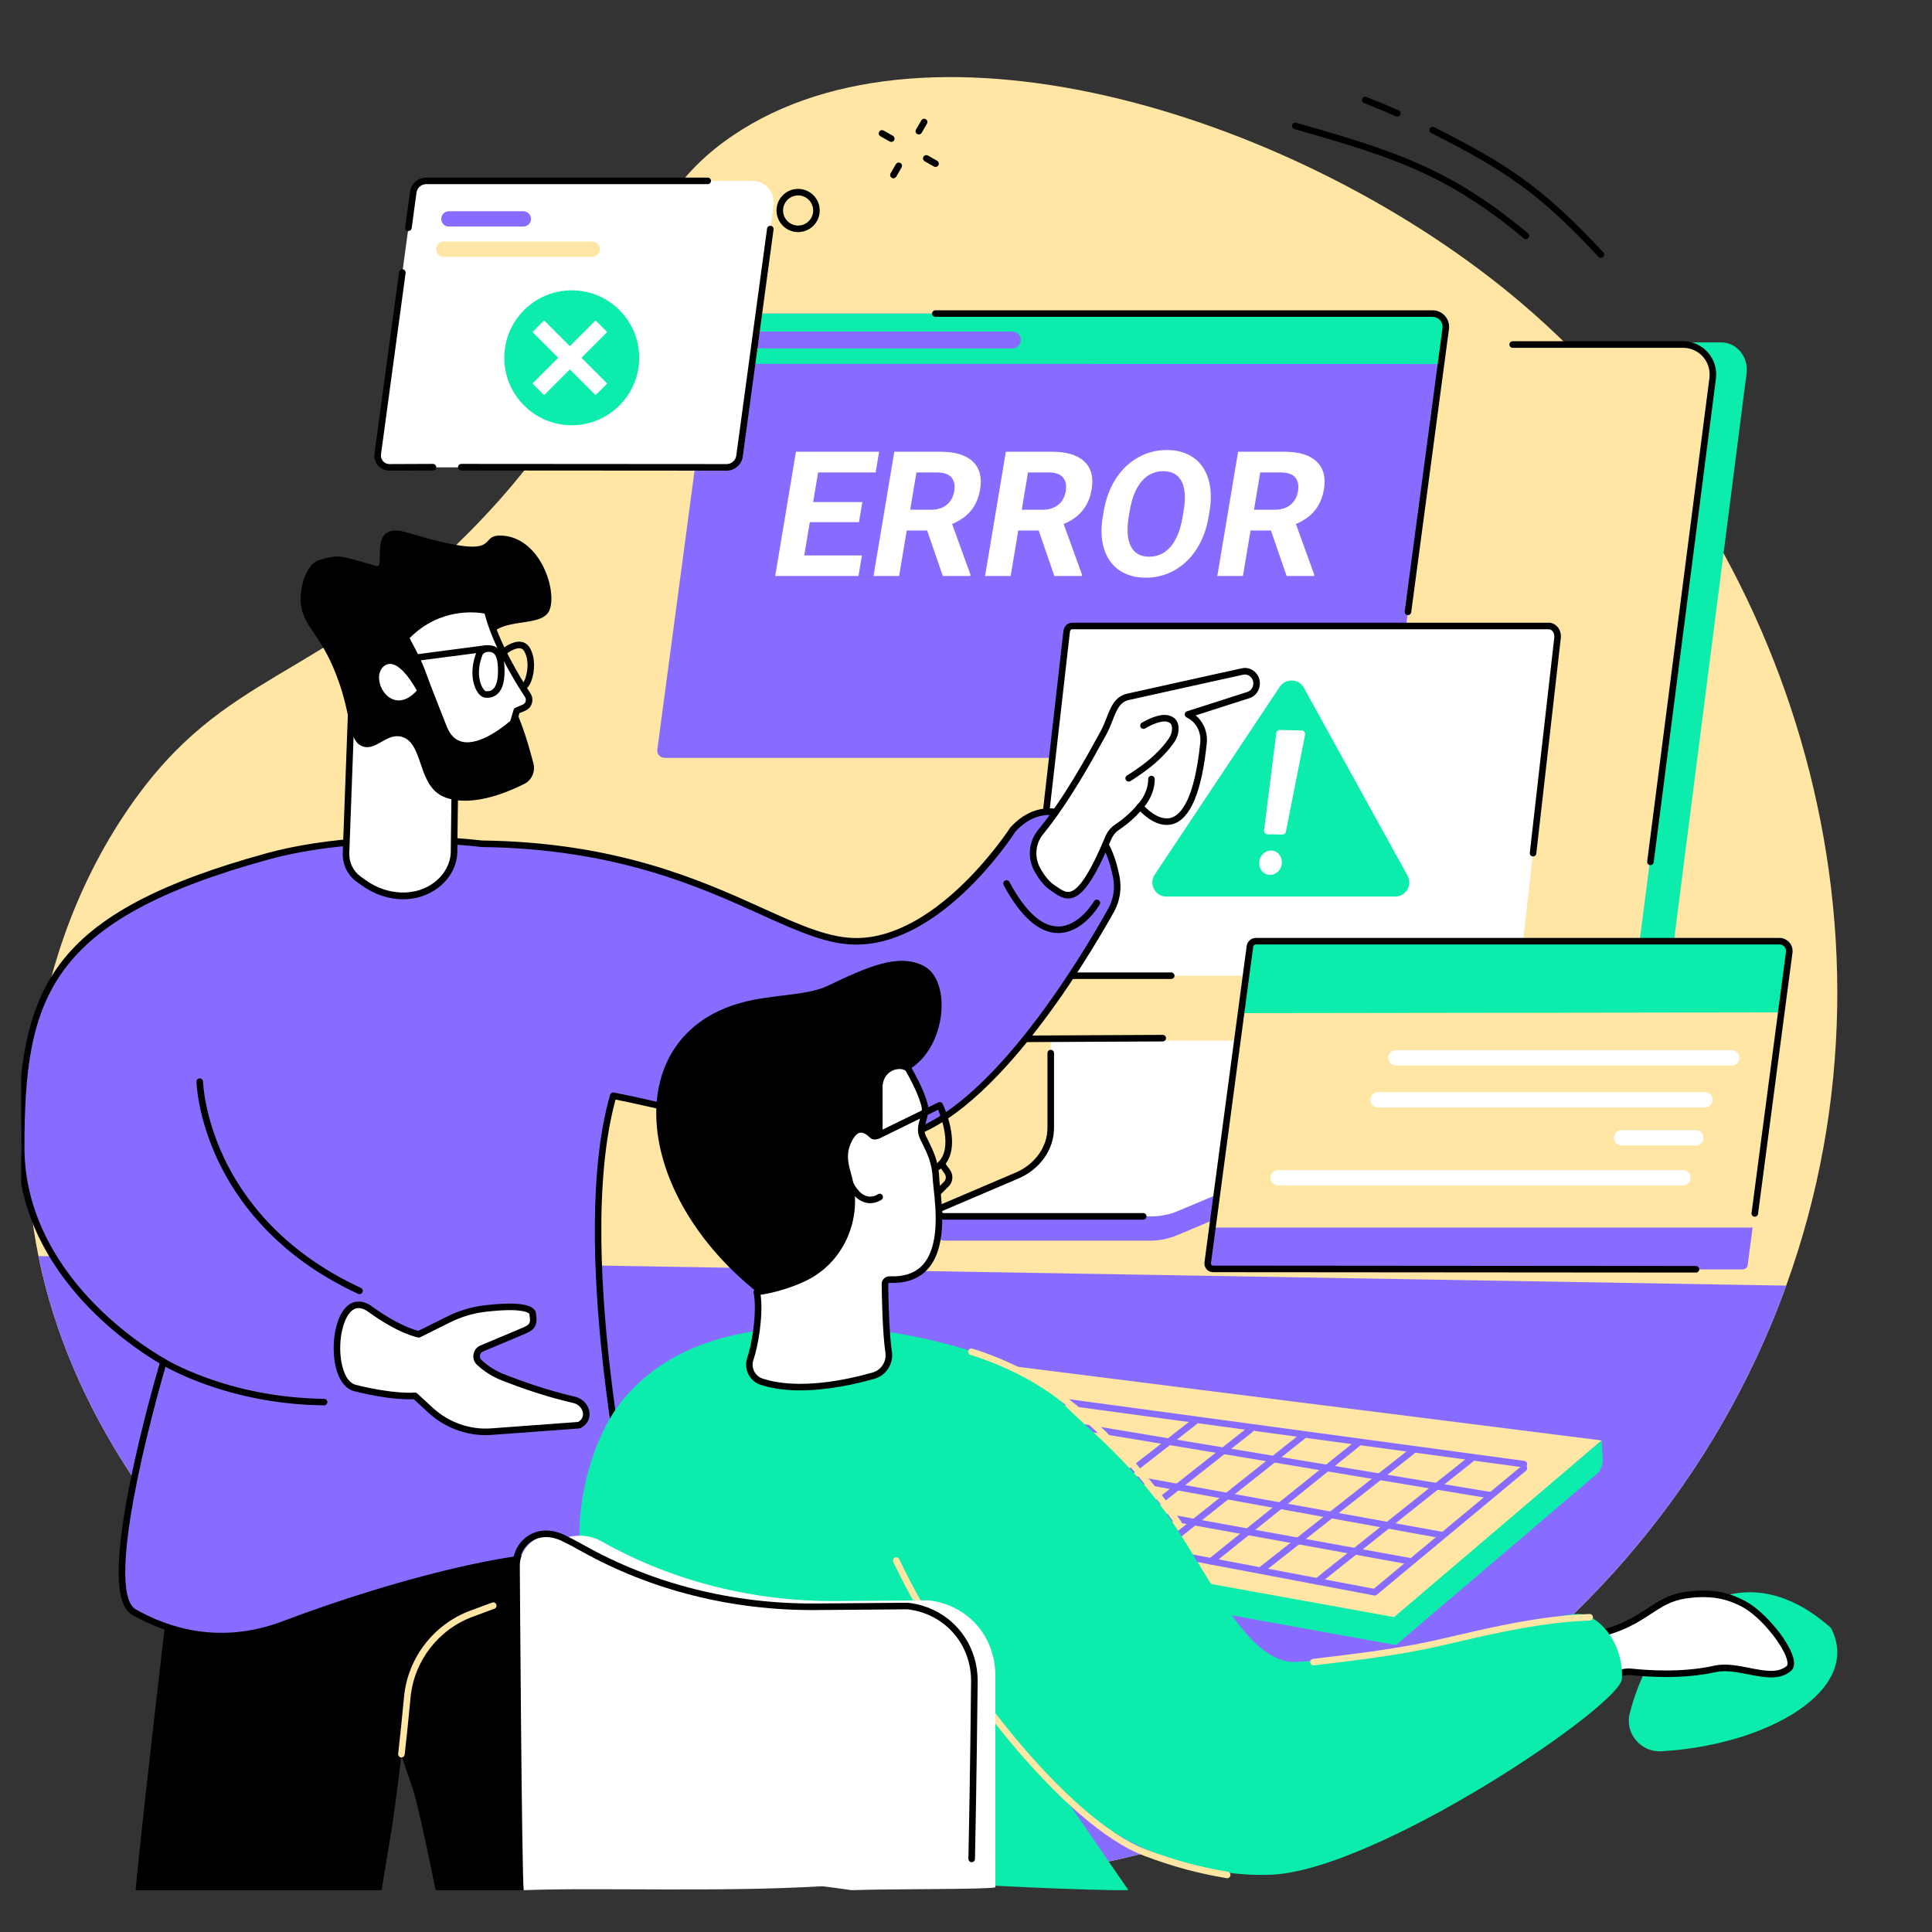 <svg xmlns="http://www.w3.org/2000/svg" xmlns:xlink="http://www.w3.org/1999/xlink" width="500" zoomAndPan="magnify" viewBox="0 0 375 375" height="500" preserveAspectRatio="xMidYMid meet" version="1.0"><rect x="0" y="0" width="375" height="375" fill="#333333" stroke="none"/><defs><clipPath id="7b07150a86"><path d="M 24.406 266.113 L 127.289 266.113 L 127.289 366.883 L 24.406 366.883 Z M 24.406 266.113 " clip-rule="nonzero"/></clipPath><clipPath id="5c8991383b"><path d="M 4.109 157.461 L 216.902 157.461 L 216.902 317.652 L 4.109 317.652 Z M 4.109 157.461 " clip-rule="nonzero"/></clipPath><clipPath id="bccf566256"><path d="M 4.109 156.887 L 217.672 156.887 L 217.672 318.23 L 4.109 318.23 Z M 4.109 156.887 " clip-rule="nonzero"/></clipPath></defs><path fill="#ffe6a5" d="M 346.703 249.535 C 345.777 252.109 344.777 254.672 343.707 257.227 C 341.898 261.551 339.926 265.758 337.801 269.844 C 301.621 339.48 221.086 374.926 148.797 363.414 C 83.957 353.09 19.641 303.969 7.461 243.805 C 6.797 240.551 6.293 237.262 5.945 233.945 C 5.215 226.945 2.574 189.238 25.164 156.609 C 43.84 129.641 61.777 132.766 90.855 103.508 C 127.535 66.602 117.035 43.465 142.133 26.379 C 180.758 0.078 252.84 22.699 295.363 58.875 C 345.625 101.621 372.406 178.445 346.703 249.535 " fill-opacity="1" fill-rule="nonzero"/><path fill="#886cff" d="M 346.703 249.535 C 345.777 252.109 344.777 254.672 343.707 257.227 C 341.898 261.551 339.926 265.758 337.801 269.844 C 301.621 339.48 221.086 374.926 148.797 363.414 C 83.957 353.09 19.641 303.969 7.461 243.805 L 346.703 249.535 " fill-opacity="1" fill-rule="nonzero"/><path fill="#886cff" d="M 256.172 180.914 L 209.117 181.211 C 208.812 181.211 208.715 181.492 208.715 181.766 L 208.715 221.797 C 208.715 225.629 181.98 235.59 181.719 235.082 L 181.684 239.32 C 181.684 240.109 182.379 240.809 183.262 240.809 L 183.852 240.809 C 183.855 240.809 183.859 240.809 183.863 240.809 L 223.312 240.809 C 225.141 240.809 226.953 240.398 228.605 239.707 L 250.301 230.57 C 254.203 228.93 256.668 225.395 256.668 221.543 L 256.668 181.473 C 256.668 181.199 256.477 180.914 256.172 180.914 " fill-opacity="1" fill-rule="nonzero"/><path fill="#ffffff" d="M 203.949 178.879 L 203.949 218.918 C 203.949 222.867 201.406 226.465 197.414 228.168 L 182.785 234.414 C 181.828 234.82 182.152 236.102 183.215 236.102 L 223.418 236.102 C 225.227 236.102 227.008 235.742 228.645 235.055 L 244.855 228.23 C 248.879 226.539 251.445 222.926 251.445 218.961 L 251.445 178.879 C 251.445 178.715 251.293 178.582 251.109 178.582 L 204.281 178.582 C 204.098 178.582 203.949 178.715 203.949 178.879 " fill-opacity="1" fill-rule="nonzero"/><path fill="#000000" d="M 221.91 236.738 L 183.215 236.738 C 182.418 236.738 181.758 236.227 181.613 235.496 C 181.469 234.797 181.84 234.125 182.535 233.828 L 197.168 227.582 C 200.898 225.988 203.312 222.59 203.312 218.922 L 203.312 204.406 C 203.312 204.055 203.598 203.77 203.949 203.77 C 204.301 203.77 204.586 204.055 204.586 204.406 L 204.586 218.922 C 204.586 223.102 201.871 226.961 197.664 228.75 L 183.031 234.996 C 182.895 235.059 182.836 235.141 182.859 235.242 C 182.879 235.348 182.984 235.465 183.215 235.465 L 221.91 235.465 C 222.262 235.465 222.547 235.75 222.547 236.102 C 222.547 236.453 222.262 236.738 221.91 236.738 " fill-opacity="1" fill-rule="nonzero"/><path fill="#0cedad" d="M 116.297 201.566 L 309.773 201.992 L 313.133 201.996 L 319.379 202.012 C 321.152 202.012 322.609 200.625 322.836 198.859 L 339.012 72.438 C 339.406 69.363 337.164 66.457 334.07 66.457 L 133.617 66.641 L 116.297 201.566 " fill-opacity="1" fill-rule="nonzero"/><path fill="#ffe6a5" d="M 326.551 66.43 C 330.039 66.43 332.875 69.941 332.43 73.414 L 316.137 198.867 C 315.91 200.629 314.414 201.949 312.637 201.949 L 311.109 202.008 L 113.613 201.949 C 111.488 201.949 109.844 200.078 110.117 197.961 L 126.738 69.953 C 126.965 68.191 128.32 66.43 130.094 66.43 L 326.551 66.43 " fill-opacity="1" fill-rule="nonzero"/><path fill="#000000" d="M 320.352 167.918 C 320.324 167.918 320.297 167.918 320.27 167.914 C 319.922 167.871 319.676 167.551 319.719 167.203 L 331.801 73.332 C 331.988 71.855 331.535 70.371 330.555 69.254 C 329.574 68.145 328.168 67.508 326.691 67.508 L 293.609 67.508 C 293.258 67.508 292.973 67.223 292.973 66.871 C 292.973 66.52 293.258 66.234 293.609 66.234 L 326.691 66.234 C 328.535 66.234 330.293 67.027 331.508 68.414 C 332.73 69.805 333.297 71.656 333.059 73.492 L 320.98 167.367 C 320.938 167.688 320.664 167.918 320.352 167.918 " fill-opacity="1" fill-rule="nonzero"/><path fill="#000000" d="M 147.293 202.527 C 146.945 202.527 146.66 202.246 146.656 201.891 C 146.656 201.543 146.941 201.254 147.293 201.254 L 225.684 200.867 C 225.684 200.867 225.684 200.867 225.688 200.867 C 226.035 200.867 226.32 201.152 226.32 201.504 C 226.324 201.852 226.039 202.137 225.688 202.141 L 147.297 202.527 C 147.297 202.527 147.297 202.527 147.293 202.527 " fill-opacity="1" fill-rule="nonzero"/><path fill="#886cff" d="M 280.617 63.777 C 280.816 62.234 279.617 60.867 278.066 60.867 L 140.254 60.867 C 139.465 60.867 138.797 61.453 138.695 62.238 L 127.586 145.496 C 127.469 146.344 128.133 147.102 128.992 147.102 L 268.129 147.102 C 268.918 147.102 269.586 146.516 269.688 145.73 L 280.617 63.777 " fill-opacity="1" fill-rule="nonzero"/><path fill="#0cedad" d="M 278.066 60.867 C 279.617 60.867 280.816 62.234 280.617 63.777 L 279.574 70.656 L 137.367 70.633 L 138.695 62.238 C 138.797 61.453 139.465 60.867 140.254 60.867 L 278.066 60.867 " fill-opacity="1" fill-rule="nonzero"/><path fill="#886cff" d="M 198.125 66.199 C 198.25 65.219 197.488 64.352 196.5 64.352 L 145.555 64.352 C 144.73 64.352 144.035 64.965 143.93 65.785 C 143.805 66.762 144.566 67.629 145.555 67.629 L 196.5 67.629 C 197.324 67.629 198.02 67.016 198.125 66.199 " fill-opacity="1" fill-rule="nonzero"/><path fill="#000000" d="M 273.285 119.391 C 273.254 119.391 273.227 119.391 273.199 119.387 C 272.852 119.34 272.605 119.02 272.652 118.672 L 279.984 63.691 C 280.059 63.141 279.887 62.578 279.516 62.16 C 279.148 61.742 278.621 61.504 278.066 61.504 L 181.555 61.504 C 181.203 61.504 180.918 61.219 180.918 60.867 C 180.918 60.516 181.203 60.23 181.555 60.23 L 278.066 60.23 C 278.984 60.23 279.863 60.629 280.473 61.32 C 281.082 62.016 281.367 62.938 281.246 63.855 L 273.914 118.84 C 273.871 119.16 273.598 119.391 273.285 119.391 " fill-opacity="1" fill-rule="nonzero"/><path fill="#ffffff" d="M 166.727 101.348 L 157.184 101.348 L 156.102 107.809 L 167.301 107.809 L 166.633 111.801 L 150.465 111.801 L 154.496 87.68 L 170.633 87.68 L 169.961 91.703 L 158.793 91.703 L 157.832 97.453 L 167.379 97.453 L 166.727 101.348 " fill-opacity="1" fill-rule="nonzero"/><path fill="#ffffff" d="M 176.668 98.945 L 180.68 98.945 C 181.926 98.945 182.945 98.629 183.738 97.992 C 184.527 97.359 185.02 96.484 185.203 95.367 C 185.395 94.23 185.223 93.336 184.684 92.684 C 184.145 92.031 183.211 91.703 181.875 91.703 L 177.879 91.703 Z M 179.957 102.973 L 175.996 102.973 L 174.52 111.801 L 169.547 111.801 L 173.582 87.68 L 182.547 87.68 C 185.395 87.68 187.488 88.316 188.82 89.586 C 190.156 90.855 190.625 92.652 190.242 94.969 C 189.965 96.613 189.379 97.988 188.484 99.086 C 187.586 100.184 186.359 101.059 184.805 101.711 L 188.375 111.57 L 188.336 111.801 L 183 111.801 L 179.957 102.973 " fill-opacity="1" fill-rule="nonzero"/><path fill="#ffffff" d="M 198.324 98.945 L 202.332 98.945 C 203.578 98.945 204.598 98.629 205.391 97.992 C 206.18 97.359 206.668 96.484 206.855 95.367 C 207.047 94.23 206.871 93.336 206.336 92.684 C 205.797 92.031 204.859 91.703 203.523 91.703 L 199.531 91.703 Z M 201.609 102.973 L 197.648 102.973 L 196.172 111.801 L 191.203 111.801 L 195.234 87.68 L 204.199 87.68 C 207.047 87.68 209.141 88.316 210.473 89.586 C 211.809 90.855 212.281 92.652 211.891 94.969 C 211.617 96.613 211.031 97.988 210.133 99.086 C 209.238 100.184 208.012 101.059 206.457 101.711 L 210.027 111.57 L 209.988 111.801 L 204.652 111.801 L 201.609 102.973 " fill-opacity="1" fill-rule="nonzero"/><path fill="#ffffff" d="M 229.738 99.191 C 230.164 96.664 230.031 94.742 229.348 93.43 C 228.66 92.113 227.477 91.457 225.801 91.457 C 224.133 91.457 222.734 92.105 221.613 93.402 C 220.492 94.703 219.715 96.605 219.285 99.109 L 219.09 100.289 C 218.676 102.75 218.809 104.66 219.488 106.02 C 220.164 107.379 221.355 108.055 223.055 108.055 C 224.727 108.055 226.113 107.402 227.23 106.094 C 228.344 104.785 229.113 102.879 229.543 100.371 Z M 234.594 100.289 C 234.199 102.66 233.43 104.742 232.289 106.535 C 231.152 108.32 229.719 109.703 227.996 110.672 C 226.27 111.648 224.395 112.133 222.375 112.133 C 220.375 112.133 218.672 111.652 217.266 110.691 C 215.855 109.73 214.871 108.359 214.309 106.574 C 213.746 104.789 213.652 102.738 214.027 100.418 L 214.23 99.227 C 214.625 96.852 215.402 94.762 216.562 92.957 C 217.719 91.152 219.16 89.766 220.887 88.797 C 222.609 87.832 224.477 87.348 226.484 87.348 C 228.496 87.348 230.203 87.832 231.605 88.797 C 233.004 89.766 233.98 91.152 234.535 92.957 C 235.09 94.762 235.168 96.848 234.773 99.211 L 234.594 100.289 " fill-opacity="1" fill-rule="nonzero"/><path fill="#ffffff" d="M 243.398 98.945 L 247.41 98.945 C 248.656 98.945 249.676 98.629 250.469 97.992 C 251.258 97.359 251.746 96.484 251.934 95.367 C 252.125 94.23 251.953 93.336 251.414 92.684 C 250.875 92.031 249.941 91.703 248.602 91.703 L 244.609 91.703 Z M 246.688 102.973 L 242.727 102.973 L 241.25 111.801 L 236.281 111.801 L 240.316 87.68 L 249.277 87.68 C 252.125 87.68 254.219 88.316 255.551 89.586 C 256.887 90.855 257.359 92.652 256.973 94.969 C 256.695 96.613 256.109 97.988 255.215 99.086 C 254.316 100.184 253.094 101.059 251.535 101.711 L 255.105 111.57 L 255.066 111.801 L 249.734 111.801 L 246.688 102.973 " fill-opacity="1" fill-rule="nonzero"/><path fill="#ffffff" d="M 302.32 123.793 C 302.453 122.578 301.648 121.504 300.605 121.504 L 208.082 121.504 C 207.551 121.504 207.105 121.965 207.035 122.586 L 199.578 188.121 C 199.5 188.789 199.945 189.383 200.52 189.383 L 293.934 189.383 C 294.465 189.383 294.91 188.922 294.98 188.305 L 302.32 123.793 " fill-opacity="1" fill-rule="nonzero"/><path fill="#000000" d="M 227.332 190.02 L 200.52 190.02 C 200.09 190.02 199.688 189.836 199.391 189.496 C 199.047 189.113 198.883 188.586 198.945 188.047 L 206.406 122.512 C 206.508 121.574 207.23 120.867 208.082 120.867 L 300.605 120.867 C 301.234 120.867 301.824 121.141 302.27 121.637 C 302.793 122.223 303.043 123.035 302.949 123.863 L 298.195 165.668 C 298.156 166.016 297.84 166.266 297.492 166.227 C 297.141 166.188 296.891 165.871 296.934 165.523 L 301.688 123.723 C 301.738 123.262 301.602 122.797 301.32 122.484 C 301.18 122.328 300.941 122.141 300.605 122.141 L 208.082 122.141 C 207.883 122.141 207.699 122.367 207.668 122.652 L 200.211 188.191 C 200.188 188.363 200.234 188.539 200.34 188.652 C 200.375 188.695 200.441 188.75 200.52 188.75 L 227.332 188.75 C 227.684 188.75 227.969 189.031 227.969 189.383 C 227.969 189.734 227.684 190.02 227.332 190.02 " fill-opacity="1" fill-rule="nonzero"/><path fill="#0cedad" d="M 224.129 169.766 L 248.398 133.305 C 249.539 131.598 252.086 131.703 253.078 133.5 L 273.199 169.961 C 274.207 171.785 272.887 174.023 270.801 174.023 L 226.41 174.023 C 224.223 174.023 222.918 171.586 224.129 169.766 " fill-opacity="1" fill-rule="nonzero"/><path fill="#ffffff" d="M 248.789 161.988 L 245.949 161.93 C 245.57 161.871 245.309 161.516 245.355 161.137 L 247.715 142.316 C 247.766 141.91 248.137 141.629 248.535 141.691 L 252.723 141.777 C 253.121 141.84 253.387 142.227 253.309 142.625 L 249.598 161.418 C 249.523 161.797 249.168 162.047 248.789 161.988 " fill-opacity="1" fill-rule="nonzero"/><path fill="#ffffff" d="M 244.738 166.281 C 245.379 165.145 246.738 164.75 247.773 165.395 C 248.809 166.043 249.125 167.488 248.484 168.625 C 247.84 169.762 246.48 170.16 245.449 169.516 C 244.414 168.867 244.094 167.418 244.738 166.281 " fill-opacity="1" fill-rule="nonzero"/><path fill="#ffffff" d="M 80.207 37.324 C 80.371 36.059 81.449 35.109 82.723 35.109 L 146.023 35.109 C 148.531 35.109 150.469 37.316 150.148 39.812 L 143.547 88.5 C 143.383 89.766 142.309 90.715 141.031 90.715 L 75.59 90.715 C 74.203 90.715 73.133 89.496 73.316 88.121 L 80.207 37.324 " fill-opacity="1" fill-rule="nonzero"/><path fill="#000000" d="M 79.277 44.832 C 79.25 44.832 79.219 44.832 79.191 44.828 C 78.844 44.781 78.598 44.461 78.645 44.113 L 79.578 37.238 C 79.781 35.664 81.133 34.473 82.723 34.473 L 137.367 34.473 C 137.719 34.473 138.004 34.758 138.004 35.109 C 138.004 35.457 137.719 35.742 137.367 35.742 L 82.723 35.742 C 81.77 35.742 80.961 36.457 80.84 37.406 L 79.906 44.285 C 79.863 44.602 79.59 44.832 79.277 44.832 " fill-opacity="1" fill-rule="nonzero"/><path fill="#000000" d="M 75.594 91.352 C 74.746 91.352 73.941 90.988 73.387 90.352 C 72.828 89.719 72.574 88.875 72.688 88.035 L 77.465 52.809 C 77.512 52.461 77.836 52.215 78.18 52.266 C 78.531 52.312 78.773 52.633 78.727 52.98 L 73.949 88.207 C 73.887 88.676 74.027 89.156 74.344 89.516 C 74.656 89.875 75.113 90.078 75.59 90.078 L 84.031 90.043 C 84.383 90.043 84.664 90.328 84.668 90.68 C 84.668 91.031 84.387 91.316 84.035 91.316 L 75.594 91.352 " fill-opacity="1" fill-rule="nonzero"/><path fill="#000000" d="M 141.031 91.352 L 89.547 91.316 C 89.195 91.316 88.91 91.031 88.91 90.68 C 88.914 90.328 89.195 90.043 89.547 90.043 L 141.031 90.078 C 141.984 90.078 142.793 89.363 142.914 88.418 L 148.887 44.375 C 148.934 44.027 149.258 43.781 149.602 43.828 C 149.949 43.879 150.195 44.195 150.148 44.543 L 144.176 88.582 C 143.977 90.16 142.621 91.352 141.031 91.352 " fill-opacity="1" fill-rule="nonzero"/><path fill="#ffe6a5" d="M 114.953 49.848 L 86.145 49.848 C 85.324 49.848 84.66 49.184 84.66 48.363 C 84.66 47.543 85.324 46.879 86.145 46.879 L 114.953 46.879 C 115.77 46.879 116.438 47.543 116.438 48.363 C 116.438 49.184 115.77 49.848 114.953 49.848 " fill-opacity="1" fill-rule="nonzero"/><path fill="#886cff" d="M 101.582 43.973 L 87.125 43.973 C 86.305 43.973 85.641 43.309 85.641 42.488 C 85.641 41.668 86.305 41.004 87.125 41.004 L 101.582 41.004 C 102.402 41.004 103.066 41.668 103.066 42.488 C 103.066 43.309 102.402 43.973 101.582 43.973 " fill-opacity="1" fill-rule="nonzero"/><path fill="#ffe6a5" d="M 347.285 184.836 C 347.434 183.695 346.547 182.688 345.402 182.688 L 243.758 182.688 C 243.176 182.688 242.684 183.121 242.609 183.699 L 234.414 245.109 C 234.332 245.734 234.82 246.293 235.453 246.293 L 338.074 246.293 C 338.656 246.293 339.148 245.859 339.223 245.281 L 347.285 184.836 " fill-opacity="1" fill-rule="nonzero"/><path fill="#0cedad" d="M 345.402 182.688 C 346.547 182.688 347.434 184.629 347.285 186.82 L 345.734 196.508 L 240.777 196.648 L 242.609 184.637 C 242.684 183.523 243.176 182.688 243.758 182.688 L 345.402 182.688 " fill-opacity="1" fill-rule="nonzero"/><path fill="#886cff" d="M 235.352 238.27 L 234.414 245.391 C 234.332 246.02 234.82 246.402 235.453 246.402 L 338.074 246.402 C 338.656 246.402 339.148 246.141 339.223 245.562 L 340.184 238.27 L 235.352 238.27 " fill-opacity="1" fill-rule="nonzero"/><path fill="#ffffff" d="M 336.141 206.82 L 270.961 206.82 C 270.141 206.82 269.477 206.156 269.477 205.336 C 269.477 204.516 270.141 203.852 270.961 203.852 L 336.141 203.852 C 336.961 203.852 337.625 204.516 337.625 205.336 C 337.625 206.156 336.961 206.82 336.141 206.82 " fill-opacity="1" fill-rule="nonzero"/><path fill="#ffffff" d="M 330.918 214.953 L 267.477 214.953 C 266.656 214.953 265.992 214.289 265.992 213.469 C 265.992 212.648 266.656 211.984 267.477 211.984 L 330.918 211.984 C 331.734 211.984 332.402 212.648 332.402 213.469 C 332.402 214.289 331.734 214.953 330.918 214.953 " fill-opacity="1" fill-rule="nonzero"/><path fill="#ffffff" d="M 329.172 222.332 L 314.746 222.332 C 313.926 222.332 313.262 221.668 313.262 220.848 C 313.262 220.027 313.926 219.363 314.746 219.363 L 329.172 219.363 C 329.996 219.363 330.66 220.027 330.66 220.848 C 330.66 221.668 329.996 222.332 329.172 222.332 " fill-opacity="1" fill-rule="nonzero"/><path fill="#ffffff" d="M 326.688 230.09 L 248.074 230.09 C 247.254 230.09 246.59 229.422 246.59 228.605 C 246.59 227.785 247.254 227.117 248.074 227.117 L 326.688 227.117 C 327.508 227.117 328.172 227.785 328.172 228.605 C 328.172 229.422 327.508 230.09 326.688 230.09 " fill-opacity="1" fill-rule="nonzero"/><path fill="#000000" d="M 329.184 247.004 L 235.453 246.93 C 234.969 246.93 234.504 246.719 234.188 246.352 C 233.867 245.988 233.719 245.504 233.785 245.023 L 241.98 183.617 C 242.094 182.727 242.859 182.051 243.758 182.051 L 345.402 182.051 C 346.129 182.051 346.82 182.367 347.301 182.914 C 347.785 183.461 348.008 184.191 347.918 184.918 L 341.234 235.609 C 341.188 235.961 340.867 236.207 340.52 236.16 C 340.172 236.113 339.93 235.793 339.973 235.445 L 346.656 184.754 C 346.699 184.391 346.59 184.027 346.348 183.754 C 346.105 183.477 345.77 183.324 345.402 183.324 L 243.758 183.324 C 243.496 183.324 243.273 183.523 243.242 183.781 L 235.047 245.191 C 235.023 245.352 235.098 245.465 235.145 245.516 C 235.188 245.566 235.289 245.656 235.453 245.656 L 329.188 245.73 C 329.535 245.734 329.82 246.016 329.82 246.367 C 329.82 246.719 329.535 247.004 329.184 247.004 " fill-opacity="1" fill-rule="nonzero"/><path fill="#0cedad" d="M 124.066 69.445 C 124.066 62.219 118.207 56.355 110.977 56.355 C 103.746 56.355 97.883 62.219 97.883 69.445 C 97.883 76.68 103.746 82.539 110.977 82.539 C 118.207 82.539 124.066 76.68 124.066 69.445 " fill-opacity="1" fill-rule="nonzero"/><path fill="#ffffff" d="M 117.855 74.445 L 115.602 76.703 L 103.348 64.449 L 105.605 62.195 L 117.855 74.445 " fill-opacity="1" fill-rule="nonzero"/><path fill="#ffffff" d="M 103.348 74.445 L 105.605 76.703 L 117.855 64.449 L 115.602 62.195 L 103.348 74.445 " fill-opacity="1" fill-rule="nonzero"/><path fill="#000000" d="M 104.84 320.871 C 96.789 320.871 91.555 312.105 95.152 304.652 C 95.98 302.945 96.82 301.219 97.648 299.551 C 103.832 287.066 121.535 289.793 123.738 303.637 C 123.777 303.879 124.273 304.125 124.305 304.371 C 125.445 313.129 118.707 320.871 110.168 320.871 L 104.84 320.871 " fill-opacity="1" fill-rule="nonzero"/><g clip-path="url(#7b07150a86)"><path fill="#000000" d="M 36.648 276.375 C 36.648 276.375 27.238 354.609 26.078 369.703 C 24.918 384.797 23.176 437.621 26.078 463.746 C 27.961 480.668 29.262 491.984 29.949 497.859 C 30.266 500.586 32.574 502.637 35.316 502.637 L 54.488 502.637 C 55.469 502.637 56.266 501.852 56.277 500.871 C 56.367 493.824 56.992 466.984 61.488 444.004 C 66.715 417.305 72.52 375.508 75.422 358.672 C 76.391 353.059 77.203 346.809 77.895 340.695 C 77.895 340.695 77.895 340.695 80.066 347.066 C 82.238 353.434 90.516 396.406 92.836 413.242 C 94.949 428.555 98.5 489.973 99.125 500.953 C 99.18 501.898 99.965 502.637 100.914 502.637 L 125.465 502.637 C 126.387 502.637 127.156 501.941 127.246 501.027 C 128.391 489.641 102.723 397.711 101.66 366.883 C 100.5 333.215 117.797 316.301 114.895 305.27 C 111.992 294.238 108.098 266.27 108.098 266.27 C 108.098 266.27 49.234 267.156 36.648 276.375 " fill-opacity="1" fill-rule="nonzero"/></g><path fill="#ffe6a5" d="M 77.918 341.121 C 77.895 341.121 77.871 341.121 77.848 341.117 C 77.496 341.078 77.246 340.766 77.285 340.414 C 77.68 336.926 78.062 333.203 78.422 329.359 C 79.129 321.828 84.176 315.258 91.281 312.629 L 95.516 311.059 C 95.848 310.934 96.211 311.102 96.336 311.434 C 96.457 311.762 96.289 312.129 95.961 312.25 L 91.723 313.82 C 85.074 316.285 80.348 322.43 79.688 329.48 C 79.328 333.328 78.945 337.059 78.551 340.559 C 78.512 340.883 78.238 341.121 77.918 341.121 " fill-opacity="1" fill-rule="nonzero"/><g clip-path="url(#5c8991383b)"><path fill="#886cff" d="M 216.68 170.262 C 216.02 166.836 214.453 161.949 210.781 159.863 C 207.719 158.121 201.992 155.156 196.598 161.012 C 196.598 161.012 183.051 182.188 166.746 182.703 C 151.938 183.172 135.777 164.309 93.512 163.773 C 78.301 162.055 62.602 163.285 51.957 166.215 C 10.086 177.723 4.109 191.934 4.109 222.711 C 4.109 249.547 31.742 264.328 31.742 264.328 C 31.742 264.328 18.477 308.602 25.969 312.891 C 33.457 317.176 43.719 319.598 55.145 315.258 C 78 306.57 113.66 296.738 124.309 304.363 C 124.309 304.363 110.051 244.039 119.027 212.688 C 131.766 215.148 159.715 222.91 173.664 220.836 C 191.242 218.219 210.234 186.402 215.641 176.723 C 216.73 174.77 217.105 172.473 216.68 170.262 " fill-opacity="1" fill-rule="nonzero"/></g><g clip-path="url(#bccf566256)"><path fill="#000000" d="M 79.312 163.629 C 69.438 163.629 59.742 164.734 52.125 166.828 C 9.422 178.566 4.746 193.578 4.746 222.711 C 4.746 236.344 12.148 246.766 18.355 253.109 C 25.117 260.016 31.977 263.727 32.043 263.766 C 32.312 263.91 32.441 264.219 32.355 264.508 C 32.32 264.617 29.016 275.691 26.668 287.137 C 22.609 306.934 24.684 311.422 26.285 312.336 C 32.609 315.957 42.715 319.301 54.918 314.664 C 74.77 307.117 110.676 296.547 123.359 303.047 C 121.266 293.605 110.273 240.945 118.418 212.512 C 118.508 212.195 118.824 212 119.148 212.062 C 121.949 212.602 125.41 213.383 129.422 214.289 C 143.504 217.465 162.797 221.809 173.57 220.207 C 190.84 217.633 209.715 186.035 215.086 176.41 C 216.109 174.578 216.453 172.438 216.055 170.379 C 215.383 166.902 213.871 162.352 210.469 160.414 C 206.438 158.125 201.699 156.453 197.102 161.406 C 196.199 162.805 182.988 182.828 166.762 183.34 C 160.945 183.531 155.004 180.832 147.48 177.426 C 135.648 172.074 119.445 164.738 93.5 164.406 C 93.48 164.406 93.461 164.406 93.438 164.402 C 88.832 163.883 84.051 163.629 79.312 163.629 Z M 43.004 318.156 C 37.043 318.156 31.125 316.574 25.652 313.441 C 22.234 311.484 22.156 302.793 25.422 286.871 C 27.504 276.738 30.324 266.902 30.992 264.633 C 29.328 263.672 23.363 260.035 17.473 254.027 C 11.086 247.508 3.473 236.789 3.473 222.711 C 3.473 207.773 4.895 195.957 11.824 186.852 C 18.66 177.875 30.984 171.32 51.789 165.602 C 63.199 162.465 79.199 161.52 93.551 163.137 C 119.738 163.477 136.078 170.867 148.004 176.266 C 155.375 179.605 161.199 182.23 166.723 182.066 C 182.504 181.57 195.926 160.883 196.062 160.672 C 196.082 160.641 196.105 160.609 196.129 160.582 C 202.047 154.16 208.387 157.77 211.098 159.309 C 214.918 161.484 216.582 166.398 217.305 170.141 C 217.758 172.492 217.367 174.938 216.199 177.031 C 210.754 186.781 191.602 218.805 173.754 221.465 C 162.746 223.105 143.324 218.727 129.141 215.531 C 125.414 214.691 122.156 213.957 119.48 213.426 C 110.977 244.422 124.785 303.621 124.93 304.219 C 124.988 304.477 124.883 304.746 124.664 304.891 C 124.441 305.039 124.152 305.035 123.938 304.883 C 113.074 297.102 75.727 308.113 55.371 315.852 C 51.316 317.391 47.148 318.156 43.004 318.156 " fill-opacity="1" fill-rule="nonzero"/></g><path fill="#000000" d="M 205.391 181.102 C 205.359 181.102 205.328 181.102 205.293 181.102 C 201.625 181.047 198.094 177.914 194.805 171.789 C 194.637 171.48 194.754 171.094 195.062 170.926 C 195.371 170.758 195.758 170.879 195.926 171.184 C 198.98 176.875 202.137 179.781 205.312 179.828 C 209.445 179.898 212.316 174.984 212.344 174.934 C 212.52 174.629 212.91 174.523 213.215 174.699 C 213.516 174.875 213.625 175.262 213.449 175.566 C 213.316 175.797 210.207 181.102 205.391 181.102 " fill-opacity="1" fill-rule="nonzero"/><path fill="#000000" d="M 69.773 251.191 C 69.684 251.191 69.59 251.172 69.504 251.133 C 53.652 243.801 45.969 233.012 42.312 225.254 C 38.344 216.832 38.141 210.234 38.133 209.957 C 38.125 209.605 38.402 209.312 38.754 209.305 C 39.105 209.305 39.395 209.574 39.402 209.926 C 39.406 209.988 39.617 216.578 43.492 224.77 C 47.059 232.316 54.562 242.82 70.039 249.977 C 70.359 250.125 70.496 250.504 70.352 250.824 C 70.242 251.055 70.012 251.191 69.773 251.191 " fill-opacity="1" fill-rule="nonzero"/><path fill="#000000" d="M 62.906 272.781 C 62.902 272.781 62.902 272.781 62.898 272.781 C 43.555 272.551 31.195 264.758 31.07 264.68 C 30.777 264.488 30.691 264.094 30.879 263.801 C 31.07 263.504 31.461 263.418 31.758 263.605 C 31.879 263.684 43.953 271.281 62.914 271.508 C 63.266 271.512 63.547 271.801 63.543 272.152 C 63.535 272.5 63.254 272.781 62.906 272.781 " fill-opacity="1" fill-rule="nonzero"/><path fill="#ffffff" d="M 80.539 270.93 C 80.539 270.93 76.637 271.348 68.914 269.414 C 63.078 267.953 64.801 249.008 71.902 254.141 C 77.828 258.426 81.297 258.98 81.297 258.98 L 87.012 256.133 C 89.254 255.016 91.664 254.281 94.137 253.988 C 103.988 252.828 103.395 255.105 103.395 255.105 C 103.82 257.406 102.996 257.754 101.188 258.512 L 93.48 261.75 C 92.41 262.199 92.168 263.656 93.027 264.453 C 94.367 265.691 95.91 266.664 97.586 267.328 C 100.625 268.527 105.922 270.457 111.379 271.688 C 113.941 272.27 114.758 275.449 112.391 276.625 L 95.379 277.879 C 91.066 278.195 86.816 276.703 83.582 273.727 L 80.539 270.93 " fill-opacity="1" fill-rule="nonzero"/><path fill="#000000" d="M 102.781 254.945 Z M 102.781 254.949 Z M 80.539 270.293 C 80.699 270.293 80.852 270.352 80.973 270.461 L 84.016 273.262 C 87.098 276.094 91.223 277.551 95.332 277.246 L 112.211 276 C 112.895 275.621 113.234 274.992 113.148 274.27 C 113.055 273.484 112.426 272.578 111.238 272.309 C 105.898 271.102 100.738 269.254 97.355 267.918 C 95.602 267.227 94 266.219 92.598 264.922 C 92.027 264.395 91.77 263.621 91.906 262.848 C 92.039 262.086 92.535 261.457 93.234 261.164 L 100.941 257.926 C 102.727 257.176 103.102 257.02 102.77 255.223 C 102.762 255.164 102.758 255.105 102.762 255.047 C 102.676 254.91 101.68 253.742 94.211 254.621 C 91.832 254.902 89.504 255.602 87.297 256.703 L 81.578 259.551 C 81.461 259.609 81.328 259.629 81.195 259.609 C 81.047 259.586 77.512 258.977 71.527 254.656 C 70.387 253.832 69.426 253.676 68.586 254.191 C 66.699 255.344 65.586 259.93 66.207 264.004 C 66.617 266.699 67.66 268.445 69.07 268.797 C 76.559 270.676 80.434 270.301 80.473 270.297 C 80.496 270.297 80.52 270.293 80.539 270.293 Z M 94.258 278.559 C 90.195 278.559 86.203 277 83.152 274.199 L 80.312 271.586 C 79.254 271.645 75.41 271.699 68.762 270.031 C 66.832 269.551 65.441 267.422 64.949 264.199 C 64.328 260.113 65.285 254.715 67.922 253.102 C 68.82 252.555 70.305 252.203 72.273 253.625 C 77.215 257.199 80.426 258.125 81.211 258.312 L 86.73 255.562 C 89.066 254.398 91.535 253.656 94.062 253.359 C 99.43 252.727 102.672 253 103.691 254.172 C 103.965 254.484 104.051 254.824 104.039 255.086 C 104.508 257.809 103.215 258.352 101.434 259.098 L 93.727 262.336 C 93.426 262.465 93.219 262.73 93.16 263.07 C 93.098 263.414 93.211 263.754 93.461 263.984 C 94.75 265.176 96.215 266.102 97.82 266.734 C 100.559 267.816 105.98 269.816 111.516 271.07 C 113.07 271.418 114.234 272.645 114.41 274.117 C 114.566 275.426 113.918 276.574 112.676 277.195 C 112.602 277.23 112.52 277.254 112.438 277.262 L 95.426 278.516 C 95.035 278.543 94.648 278.559 94.258 278.559 " fill-opacity="1" fill-rule="nonzero"/><path fill="#ffffff" d="M 243.785 131.879 C 243.41 130.754 242.293 130.09 241.176 130.336 C 238.051 131.027 221.965 134.566 218.969 135.25 C 215.969 135.93 215.848 139.273 214.141 142.328 C 212.652 144.988 207.539 154.734 201.969 161.523 C 200.289 163.57 200.055 166.508 201.359 168.828 C 202.109 170.16 203.062 171.473 204.195 172.246 C 207.102 174.23 209.285 176.602 215.125 162.629 C 215.48 161.777 216.078 161.047 216.852 160.539 C 217.938 159.82 219.648 158.523 221.316 156.543 C 221.316 156.543 231.102 168.484 233.602 144.238 C 233.82 142.078 232.863 139.98 231.047 138.922 C 230.902 138.836 230.75 138.754 230.59 138.668 L 242.309 134.91 C 243.535 134.516 244.203 133.141 243.785 131.879 " fill-opacity="1" fill-rule="nonzero"/><path fill="#000000" d="M 241.641 130.922 C 241.531 130.922 241.422 130.934 241.312 130.957 C 241.125 131 222.426 135.117 219.109 135.871 C 217.344 136.27 216.738 137.824 215.969 139.789 C 215.609 140.719 215.23 141.676 214.695 142.641 C 214.531 142.93 214.328 143.305 214.082 143.75 C 212.102 147.367 207.461 155.836 202.461 161.93 C 200.953 163.766 200.734 166.414 201.914 168.516 C 202.762 170.023 203.648 171.105 204.551 171.719 C 204.684 171.809 204.816 171.898 204.945 171.992 C 206.133 172.82 206.91 173.312 207.801 173.055 C 209.547 172.547 211.75 169.059 214.539 162.387 C 214.945 161.406 215.625 160.586 216.5 160.008 C 217.59 159.289 219.23 158.031 220.832 156.133 C 220.953 155.992 221.129 155.91 221.316 155.91 C 221.32 155.91 221.32 155.91 221.32 155.91 C 221.512 155.91 221.691 155.996 221.809 156.141 C 221.84 156.172 224.637 159.531 227.324 158.723 C 229.273 158.133 231.836 155.129 232.969 144.172 C 233.168 142.227 232.285 140.383 230.727 139.469 C 230.59 139.391 230.445 139.309 230.293 139.23 C 230.066 139.109 229.934 138.867 229.957 138.613 C 229.977 138.355 230.152 138.141 230.395 138.062 L 242.117 134.305 C 242.531 134.168 242.871 133.875 243.078 133.469 C 243.297 133.035 243.336 132.543 243.18 132.078 C 242.949 131.379 242.32 130.922 241.641 130.922 Z M 207.324 174.398 C 206.172 174.398 205.18 173.707 204.215 173.035 C 204.09 172.945 203.965 172.859 203.836 172.77 C 202.77 172.043 201.75 170.82 200.805 169.141 C 199.371 166.582 199.637 163.363 201.477 161.121 C 206.398 155.121 211 146.723 212.969 143.137 C 213.215 142.688 213.422 142.312 213.586 142.02 C 214.078 141.133 214.438 140.215 214.785 139.328 C 215.617 137.195 216.406 135.18 218.828 134.629 C 222.148 133.875 240.852 129.758 241.039 129.715 C 242.469 129.398 243.914 130.246 244.387 131.68 C 244.645 132.457 244.582 133.32 244.211 134.047 C 243.852 134.758 243.242 135.277 242.504 135.516 L 232.074 138.859 C 233.621 140.117 234.453 142.168 234.23 144.301 C 233.266 153.664 231.066 158.926 227.688 159.941 C 224.953 160.758 222.387 158.574 221.328 157.5 C 219.785 159.215 218.254 160.375 217.203 161.07 C 216.539 161.508 216.023 162.133 215.711 162.875 C 212.641 170.219 210.383 173.629 208.156 174.277 C 207.871 174.359 207.594 174.398 207.324 174.398 " fill-opacity="1" fill-rule="nonzero"/><path fill="#000000" d="M 219.078 151.707 C 218.859 151.707 218.645 151.594 218.527 151.391 C 218.352 151.086 218.453 150.695 218.758 150.52 C 219.508 150.082 221.008 149.016 221.449 148.699 C 224.484 146.523 226.16 144.387 226.887 143.301 C 227.301 142.691 227.508 142.02 227.492 141.352 C 227.469 140.418 227.062 140.277 226.594 140.113 C 225.414 139.703 223.031 140.918 222.289 141.379 C 221.988 141.562 221.594 141.469 221.41 141.172 C 221.227 140.871 221.32 140.48 221.617 140.293 C 221.965 140.082 225.051 138.227 227.012 138.914 C 227.52 139.09 228.715 139.508 228.762 141.32 C 228.785 142.254 228.504 143.184 227.945 144.016 C 227.164 145.168 225.383 147.441 222.195 149.727 C 221.609 150.148 220.176 151.164 219.398 151.621 C 219.297 151.676 219.188 151.707 219.078 151.707 " fill-opacity="1" fill-rule="nonzero"/><path fill="#000000" d="M 221.188 157.316 C 221.031 157.316 220.871 157.262 220.75 157.145 C 220.496 156.906 220.48 156.504 220.723 156.246 C 222.992 153.832 222.859 151.281 222.859 151.258 C 222.836 150.906 223.102 150.605 223.453 150.582 C 223.797 150.551 224.105 150.824 224.129 151.176 C 224.137 151.301 224.293 154.309 221.648 157.117 C 221.523 157.254 221.355 157.316 221.188 157.316 " fill-opacity="1" fill-rule="nonzero"/><path fill="#ffffff" d="M 67.164 165.492 L 68.227 136.812 L 88.348 147.375 L 88.125 165.504 C 87.98 169.547 84.66 171.801 84.66 171.801 C 80.547 174.926 74.789 174.359 70.598 171.348 L 69.625 170.648 C 68.004 169.484 67.07 167.535 67.164 165.492 " fill-opacity="1" fill-rule="nonzero"/><path fill="#000000" d="M 67.164 165.492 L 67.168 165.492 Z M 68.824 137.844 L 67.801 165.516 C 67.801 165.52 67.801 165.52 67.801 165.52 C 67.719 167.363 68.539 169.086 69.996 170.133 L 70.969 170.832 C 75.18 173.859 80.652 174.051 84.273 171.293 C 84.332 171.258 87.355 169.137 87.492 165.484 L 87.707 147.762 Z M 78.242 174.547 C 75.527 174.547 72.711 173.648 70.227 171.863 L 69.254 171.168 C 67.445 169.871 66.426 167.738 66.531 165.469 L 67.59 136.785 C 67.598 136.57 67.719 136.371 67.906 136.262 C 68.098 136.148 68.328 136.148 68.523 136.25 L 88.645 146.812 C 88.855 146.926 88.984 147.145 88.984 147.387 L 88.762 165.516 C 88.605 169.844 85.164 172.23 85.02 172.328 C 83.066 173.809 80.699 174.547 78.242 174.547 " fill-opacity="1" fill-rule="nonzero"/><path fill="#000000" d="M 97.477 103.961 C 92.105 103.645 98.859 109.328 78.996 103.359 C 71.086 100.984 75.09 110.48 73.035 109.871 C 65.449 107.613 65.711 107.684 62.012 108.684 C 59.559 109.344 57.965 113.992 58.426 117.465 C 59.031 122.051 62.711 123.234 65.965 132.922 C 68.254 139.727 67.691 143.859 70.34 144.852 C 73.023 145.855 75 142.156 78.008 143.023 C 81.898 144.148 81.129 151.082 84.918 153.957 C 87.305 155.77 92.863 156.613 101.773 152.152 C 103.215 151.43 103.957 149.746 103.531 148.145 C 102.984 146.098 102.281 143.512 101.406 141.102 C 97.246 129.609 93.27 127.008 94.711 124.035 C 96.918 119.473 105.305 122.09 106.691 118.344 C 108.137 114.453 104.832 104.398 97.477 103.961 " fill-opacity="1" fill-rule="nonzero"/><path fill="#ffffff" d="M 78.734 123.746 L 80.27 126.699 C 80.992 128.09 81.621 129.527 82.156 131.008 C 83.152 133.785 85.043 138.477 86.074 141.129 C 89.398 149.66 99.594 140.289 99.594 140.289 L 100.305 137.941 L 101.676 137.371 C 101.941 137.258 102.188 137.09 102.363 136.855 C 102.805 136.273 102.805 135.504 102.43 134.93 C 100.383 131.816 96.109 124.828 94.574 118.551 C 94.574 118.551 85.82 116.227 78.734 123.746 " fill-opacity="1" fill-rule="nonzero"/><path fill="#000000" d="M 79.508 123.859 L 80.836 126.402 C 81.57 127.816 82.215 129.293 82.754 130.789 C 83.473 132.793 84.684 135.863 85.656 138.324 C 86.035 139.281 86.383 140.168 86.668 140.898 C 87.352 142.652 88.344 143.656 89.707 143.973 C 93.27 144.801 98.191 140.676 99.039 139.934 L 99.695 137.762 C 99.75 137.578 99.883 137.43 100.059 137.359 L 101.43 136.781 C 101.613 136.703 101.762 136.598 101.855 136.473 C 102.121 136.121 102.137 135.645 101.898 135.281 C 99.637 131.84 95.652 125.223 94.055 119.094 C 92.41 118.785 85.391 117.91 79.508 123.859 Z M 90.684 145.352 C 90.254 145.352 89.832 145.309 89.418 145.211 C 87.641 144.801 86.316 143.504 85.484 141.363 C 85.199 140.633 84.852 139.75 84.473 138.793 C 83.496 136.32 82.281 133.242 81.555 131.223 C 81.035 129.777 80.414 128.352 79.707 126.992 L 78.168 124.039 C 78.043 123.801 78.086 123.508 78.27 123.309 C 85.535 115.602 94.363 117.836 94.738 117.938 C 94.961 117.996 95.137 118.176 95.191 118.398 C 96.727 124.68 101.137 131.809 102.961 134.582 C 103.496 135.391 103.457 136.461 102.871 137.238 C 102.641 137.543 102.312 137.793 101.922 137.957 L 100.828 138.414 L 100.203 140.477 C 100.172 140.586 100.109 140.684 100.027 140.758 C 99.805 140.965 94.973 145.352 90.684 145.352 " fill-opacity="1" fill-rule="nonzero"/><path fill="#ffffff" d="M 80.902 134.047 C 80.902 134.047 77.219 126.945 74.449 129.367 C 71.68 131.781 75.926 139.496 80.902 134.047 " fill-opacity="1" fill-rule="nonzero"/><path fill="#000000" d="M 94.824 126.512 C 94.613 126.512 94.414 126.547 94.227 126.625 C 93.938 126.746 93.707 126.961 93.621 127.184 C 92.551 130.023 92.949 132.316 93.676 133.512 C 93.98 134.02 94.242 134.148 94.297 134.156 C 94.91 134.211 95.383 134.07 95.742 133.723 C 96.234 133.246 96.789 132.098 96.637 129.328 C 96.551 127.84 96.203 126.949 95.605 126.684 C 95.344 126.566 95.078 126.512 94.824 126.512 Z M 94.539 135.438 C 94.422 135.438 94.301 135.43 94.18 135.422 C 93.625 135.371 93.07 134.945 92.621 134.23 C 91.711 132.777 91.184 130.047 92.43 126.734 C 92.641 126.18 93.117 125.711 93.734 125.453 C 94.477 125.145 95.32 125.168 96.121 125.52 C 97.207 126 97.793 127.223 97.906 129.258 C 98.055 131.902 97.637 133.66 96.625 134.641 C 96.078 135.164 95.363 135.438 94.539 135.438 " fill-opacity="1" fill-rule="nonzero"/><path fill="#000000" d="M 77.574 128.703 C 77.262 128.703 76.988 128.469 76.945 128.148 C 76.898 127.801 77.145 127.484 77.492 127.438 L 94.285 125.242 C 94.633 125.199 94.953 125.445 95 125.793 C 95.043 126.141 94.801 126.461 94.449 126.504 L 77.656 128.699 C 77.629 128.703 77.602 128.703 77.574 128.703 " fill-opacity="1" fill-rule="nonzero"/><path fill="#000000" d="M 101.617 132.43 Z M 101.895 133.641 C 101.656 133.641 101.43 133.508 101.32 133.277 C 101.176 132.977 101.289 132.621 101.574 132.453 C 102.039 131.984 103.059 128.727 101.762 126.43 C 101.57 126.09 101.336 125.902 101.016 125.844 C 100.113 125.672 98.809 126.527 98.383 126.875 C 98.109 127.094 97.707 127.051 97.488 126.781 C 97.266 126.508 97.309 126.109 97.578 125.887 C 97.781 125.723 99.605 124.281 101.25 124.594 C 101.938 124.723 102.496 125.141 102.871 125.805 C 103.945 127.715 103.773 130.164 103.25 131.824 C 103.043 132.488 102.684 133.328 102.168 133.578 C 102.082 133.621 101.984 133.641 101.895 133.641 " fill-opacity="1" fill-rule="nonzero"/><path fill="#0cedad" d="M 270.918 319.301 L 153.746 298.094 L 193.105 270.117 L 310.156 284.875 C 310.551 284.926 310.699 285.418 310.395 285.676 L 270.918 319.301 " fill-opacity="1" fill-rule="nonzero"/><path fill="#ffe6a5" d="M 270.617 313.883 L 153.449 292.676 L 192.805 264.699 L 310.883 279.59 L 270.617 313.883 " fill-opacity="1" fill-rule="nonzero"/><path fill="#0cedad" d="M 270.918 319.301 L 270.617 313.883 L 310.883 279.59 L 311.082 283.234 C 311.145 284.352 310.68 285.434 309.824 286.16 L 270.918 319.301 " fill-opacity="1" fill-rule="nonzero"/><path fill="#886cff" d="M 255.68 307.586 C 255.488 307.586 255.305 307.504 255.18 307.344 C 254.961 307.07 255.004 306.672 255.281 306.449 L 285.141 282.688 C 285.418 282.469 285.816 282.512 286.035 282.789 C 286.254 283.062 286.207 283.465 285.934 283.684 L 256.074 307.445 C 255.957 307.539 255.816 307.586 255.68 307.586 " fill-opacity="1" fill-rule="nonzero"/><path fill="#886cff" d="M 244.922 305.281 C 244.734 305.281 244.547 305.195 244.422 305.035 C 244.203 304.762 244.25 304.359 244.527 304.145 L 273.684 281.18 C 273.957 280.965 274.359 281.012 274.574 281.285 C 274.793 281.562 274.746 281.961 274.469 282.18 L 245.312 305.145 C 245.199 305.234 245.059 305.281 244.922 305.281 " fill-opacity="1" fill-rule="nonzero"/><path fill="#886cff" d="M 235.066 303.676 C 234.883 303.676 234.699 303.594 234.57 303.438 C 234.352 303.164 234.395 302.762 234.668 302.543 L 263.121 279.68 C 263.395 279.461 263.797 279.504 264.016 279.777 C 264.234 280.051 264.191 280.453 263.918 280.672 L 235.465 303.535 C 235.348 303.629 235.207 303.676 235.066 303.676 " fill-opacity="1" fill-rule="nonzero"/><path fill="#886cff" d="M 215.363 299.664 C 215.176 299.664 214.988 299.578 214.863 299.422 C 214.645 299.145 214.691 298.746 214.969 298.527 L 242.312 276.969 C 242.59 276.75 242.988 276.801 243.207 277.074 C 243.426 277.352 243.379 277.75 243.102 277.969 L 215.754 299.527 C 215.637 299.617 215.5 299.664 215.363 299.664 " fill-opacity="1" fill-rule="nonzero"/><path fill="#886cff" d="M 225.012 301.469 C 224.828 301.469 224.641 301.387 224.516 301.227 C 224.297 300.953 224.344 300.551 224.621 300.336 L 252.566 278.176 C 252.84 277.957 253.242 278 253.461 278.277 C 253.68 278.551 253.633 278.953 253.355 279.172 L 225.41 301.332 C 225.293 301.426 225.152 301.469 225.012 301.469 " fill-opacity="1" fill-rule="nonzero"/><path fill="#886cff" d="M 204.102 298.258 C 203.914 298.258 203.727 298.176 203.602 298.016 C 203.383 297.738 203.434 297.336 203.711 297.121 L 231.461 275.461 C 231.734 275.246 232.137 275.297 232.352 275.574 C 232.566 275.852 232.52 276.25 232.242 276.465 L 204.492 298.125 C 204.375 298.215 204.238 298.258 204.102 298.258 " fill-opacity="1" fill-rule="nonzero"/><path fill="#886cff" d="M 266.84 309.691 C 266.797 309.691 266.758 309.688 266.719 309.68 L 161.758 289.828 C 161.414 289.762 161.188 289.43 161.254 289.082 C 161.316 288.738 161.648 288.512 161.996 288.578 L 266.66 308.375 L 295.387 284.5 C 295.656 284.273 296.059 284.312 296.281 284.582 C 296.504 284.852 296.469 285.254 296.195 285.477 L 267.242 309.543 C 267.129 309.641 266.984 309.691 266.84 309.691 " fill-opacity="1" fill-rule="nonzero"/><path fill="#886cff" d="M 273.676 303.676 C 273.637 303.676 273.598 303.672 273.559 303.664 L 177.445 286.219 C 177.102 286.152 176.871 285.824 176.934 285.477 C 176.996 285.133 177.328 284.902 177.672 284.965 L 273.789 302.414 C 274.133 302.477 274.363 302.809 274.301 303.152 C 274.242 303.461 273.977 303.676 273.676 303.676 " fill-opacity="1" fill-rule="nonzero"/><path fill="#886cff" d="M 279.707 298.562 C 279.668 298.562 279.629 298.559 279.594 298.551 L 183.48 281.102 C 183.133 281.039 182.902 280.711 182.965 280.363 C 183.027 280.02 183.359 279.789 183.707 279.852 L 279.82 297.301 C 280.164 297.359 280.395 297.695 280.332 298.039 C 280.277 298.348 280.008 298.562 279.707 298.562 " fill-opacity="1" fill-rule="nonzero"/><path fill="#886cff" d="M 289.156 290.84 C 289.121 290.84 289.086 290.836 289.051 290.828 L 191.531 274.586 C 191.184 274.527 190.949 274.203 191.008 273.855 C 191.066 273.508 191.395 273.273 191.738 273.332 L 289.262 289.578 C 289.605 289.633 289.844 289.961 289.785 290.309 C 289.73 290.617 289.461 290.84 289.156 290.84 " fill-opacity="1" fill-rule="nonzero"/><path fill="#886cff" d="M 295.793 284.824 C 295.766 284.824 295.734 284.824 295.707 284.816 L 189.137 270.379 C 188.789 270.332 188.543 270.012 188.594 269.664 C 188.637 269.316 188.965 269.07 189.309 269.117 L 295.875 283.559 C 296.227 283.602 296.469 283.926 296.422 284.273 C 296.379 284.59 296.105 284.824 295.793 284.824 " fill-opacity="1" fill-rule="nonzero"/><path fill="#0cedad" d="M 316.336 332.527 C 321.25 313.402 337.844 300.387 355.387 315.98 C 361.586 327.934 343.301 338.703 322.484 339.922 C 318.465 340.156 315.336 336.414 316.336 332.527 " fill-opacity="1" fill-rule="nonzero"/><path fill="#ffffff" d="M 338.285 311.23 C 336.074 310.102 332.812 308.77 327.055 309.645 C 320.707 310.609 319.289 315.281 309.336 317.375 C 292.227 320.973 300.652 330.965 300.652 330.965 L 313.961 324.953 C 314.824 324.566 315.777 324.414 316.719 324.516 C 319.621 324.836 326.57 325.352 332.895 323.926 C 337.629 322.859 343.867 326.781 347.227 323.828 C 349.176 322.113 342.984 313.641 338.285 311.23 " fill-opacity="1" fill-rule="nonzero"/><path fill="#000000" d="M 330.582 309.996 C 329.547 309.996 328.41 310.082 327.152 310.273 C 324.371 310.695 322.566 311.875 320.473 313.242 C 317.891 314.93 314.965 316.84 309.469 317.996 C 303.789 319.191 300.43 321.191 299.484 323.938 C 298.578 326.559 300.172 329.211 300.852 330.176 L 313.699 324.375 C 314.668 323.941 315.734 323.77 316.789 323.887 C 319.496 324.18 326.473 324.723 332.754 323.305 C 334.906 322.824 337.273 323.289 339.559 323.738 C 342.418 324.301 345.113 324.836 346.805 323.352 C 346.988 323.191 346.969 322.805 346.941 322.586 C 346.605 319.91 341.836 313.766 337.992 311.801 C 336.184 310.875 333.93 309.996 330.582 309.996 Z M 300.652 331.602 C 300.469 331.602 300.289 331.523 300.164 331.375 C 300.031 331.215 296.922 327.465 298.281 323.52 C 299.379 320.32 303.059 318.047 309.207 316.754 C 314.469 315.645 317.289 313.805 319.777 312.18 C 321.902 310.789 323.906 309.477 326.961 309.016 C 332.66 308.148 336.027 309.363 338.57 310.668 C 342.566 312.711 347.789 319.086 348.203 322.43 C 348.332 323.461 347.969 324.02 347.645 324.309 C 345.484 326.203 342.344 325.586 339.312 324.988 C 337.156 324.562 334.926 324.125 333.035 324.551 C 326.562 326.008 319.422 325.453 316.648 325.148 C 315.82 325.059 314.984 325.191 314.223 325.535 L 300.914 331.543 C 300.828 331.582 300.738 331.602 300.652 331.602 " fill-opacity="1" fill-rule="nonzero"/><path fill="#0cedad" d="M 219.008 366.863 C 212.109 367.066 185.66 365.66 185.66 365.66 C 170.219 364.094 142.141 353.914 130.355 343.734 C 123.953 338.207 119.004 333.035 116.867 326.754 C 113.242 316.09 113.574 313.051 112.559 300.113 C 111.867 291.305 115.047 279.07 120.527 272.176 C 128.578 262.039 143.461 254.836 172.391 258.539 C 172.391 258.539 197.805 261.934 206.246 272.305 C 208.668 275.281 219.043 282.879 227.375 295.164 C 235.258 306.785 242.438 323.062 251.566 322.578 C 283.625 320.887 303.246 311.844 307.766 313.461 C 312.059 314.996 315.152 320.582 314.812 325.867 C 314.469 331.156 266.844 363.316 246.426 363.895 C 222.078 364.582 206.078 348.051 206.078 348.051 L 219.008 366.863 " fill-opacity="1" fill-rule="nonzero"/><path fill="#ffe6a5" d="M 228.742 296.312 C 228.543 296.312 228.344 296.219 228.223 296.039 C 220.844 285.531 212.961 277.145 204.793 271.117 C 200.242 267.758 194.406 264.867 188.359 262.98 C 188.027 262.875 187.84 262.52 187.945 262.184 C 188.047 261.848 188.406 261.66 188.742 261.766 C 194.918 263.695 200.883 266.652 205.547 270.094 C 213.828 276.203 221.805 284.688 229.262 295.309 C 229.465 295.598 229.395 295.992 229.109 296.195 C 228.996 296.273 228.867 296.312 228.742 296.312 " fill-opacity="1" fill-rule="nonzero"/><path fill="#ffe6a5" d="M 254.922 323.254 C 254.617 323.254 254.344 323.031 254.297 322.719 C 254.238 322.371 254.477 322.047 254.824 321.988 C 255.117 321.941 255.82 321.859 256.883 321.738 C 260.688 321.297 268.594 320.375 275.754 318.973 C 277.855 318.562 280.246 318.008 282.777 317.422 C 290.086 315.723 299.188 313.609 308.531 313.273 C 308.883 313.258 309.176 313.535 309.191 313.887 C 309.203 314.238 308.93 314.535 308.578 314.547 C 299.352 314.875 290.324 316.973 283.066 318.66 C 280.523 319.25 278.121 319.809 276 320.223 C 268.789 321.633 260.848 322.559 257.031 323 C 256.02 323.117 255.289 323.203 255.023 323.246 C 254.988 323.25 254.957 323.254 254.922 323.254 " fill-opacity="1" fill-rule="nonzero"/><path fill="#ffe6a5" d="M 238.195 364.566 C 238.16 364.566 238.125 364.562 238.09 364.555 C 232.445 363.605 227.66 362.309 222.094 360.215 C 206.562 354.379 183.961 325.473 173.387 303.184 C 173.238 302.863 173.375 302.484 173.691 302.336 C 174.008 302.184 174.387 302.32 174.535 302.637 C 185.004 324.707 207.293 353.297 222.539 359.023 C 228.027 361.086 232.742 362.367 238.301 363.301 C 238.648 363.359 238.879 363.688 238.824 364.035 C 238.77 364.344 238.5 364.566 238.195 364.566 " fill-opacity="1" fill-rule="nonzero"/><path fill="#000000" d="M 176.395 207.621 C 183.758 203.305 184.758 190.309 179.293 187.484 C 174.367 184.934 168.285 187.711 160.66 191.344 C 157.035 193.074 151.762 192.992 146.172 194.086 C 120.398 199.129 121.605 230.477 146.902 250.77 C 165.121 265.383 175.832 214.469 175.832 214.469 L 176.395 207.621 " fill-opacity="1" fill-rule="nonzero"/><path fill="#ffffff" d="M 170.668 210.684 C 171.133 206.461 175.617 206.238 176.395 207.621 C 178.293 210.98 179.195 213.316 179.5 214.742 C 179.906 216.66 178.145 218.578 179.094 220.633 C 180.043 222.688 181.535 225.016 181.672 228.715 C 181.805 232.328 185.441 248.891 172.68 248.367 C 172.18 248.348 171.758 248.746 171.766 249.25 C 171.797 251.77 171.93 258.703 172.488 262.461 C 172.789 264.504 171.523 266.453 169.551 267.012 C 164.445 268.469 154.934 270.516 147.816 268.184 C 145.965 267.578 144.996 265.531 145.652 263.684 C 146.496 261.328 147.672 254.707 146.902 250.77 C 146.902 250.77 151.164 250.348 155.906 248.148 C 163.203 244.773 166.793 236.559 164.777 228.723 C 164.344 227.039 163.406 224.641 164.383 222.105 C 165.918 218.121 167.914 219.004 169.242 220.301 C 169.777 220.824 170.672 220.441 170.672 219.691 L 170.668 210.684 " fill-opacity="1" fill-rule="nonzero"/><path fill="#000000" d="M 147.637 251.316 C 148.203 255.449 147.078 261.59 146.254 263.898 C 145.988 264.641 146.031 265.441 146.379 266.145 C 146.715 266.832 147.297 267.34 148.012 267.578 C 154.984 269.863 164.391 267.824 169.375 266.402 C 171.047 265.926 172.109 264.273 171.859 262.555 C 171.301 258.801 171.164 252.004 171.133 249.258 C 171.125 248.84 171.285 248.449 171.586 248.16 C 171.883 247.871 172.293 247.715 172.707 247.73 C 175.465 247.848 177.598 247.113 179.051 245.562 C 182.445 241.93 181.645 234.625 181.219 230.699 C 181.129 229.867 181.055 229.215 181.039 228.738 C 180.93 225.793 179.922 223.762 179.035 221.973 C 178.852 221.602 178.676 221.25 178.516 220.898 C 177.887 219.535 178.254 218.25 178.578 217.113 C 178.809 216.316 179.023 215.566 178.879 214.875 C 178.68 213.938 178.02 211.789 175.844 207.934 C 175.68 207.652 174.938 207.363 173.961 207.562 C 173.254 207.711 171.586 208.305 171.305 210.719 L 171.309 219.691 C 171.309 220.293 170.953 220.832 170.398 221.062 C 169.844 221.297 169.23 221.18 168.797 220.754 C 168.301 220.27 167.566 219.723 166.891 219.867 C 166.203 220.016 165.539 220.871 164.977 222.336 C 164.207 224.332 164.754 226.273 165.191 227.832 C 165.262 228.09 165.332 228.332 165.391 228.566 C 167.508 236.797 163.637 245.277 156.176 248.727 C 152.441 250.457 149.039 251.105 147.637 251.316 Z M 155.32 269.871 C 152.66 269.871 150.008 269.57 147.617 268.789 C 146.57 268.445 145.727 267.707 145.238 266.707 C 144.738 265.688 144.672 264.539 145.055 263.469 C 145.863 261.211 147.023 254.723 146.277 250.891 C 146.242 250.715 146.285 250.531 146.391 250.391 C 146.5 250.246 146.66 250.152 146.84 250.137 C 146.879 250.133 151.059 249.695 155.645 247.574 C 162.543 244.379 166.125 236.52 164.16 228.883 C 164.105 228.66 164.035 228.426 163.969 228.176 C 163.504 226.527 162.867 224.27 163.789 221.875 C 164.535 219.941 165.461 218.875 166.617 218.625 C 167.605 218.406 168.637 218.82 169.688 219.844 C 169.766 219.922 169.852 219.914 169.906 219.887 C 169.953 219.867 170.035 219.816 170.035 219.691 L 170.031 210.684 C 170.031 210.66 170.035 210.637 170.035 210.613 C 170.289 208.344 171.656 206.738 173.703 206.316 C 175.121 206.027 176.457 206.434 176.949 207.309 C 179.098 211.113 179.863 213.379 180.121 214.609 C 180.336 215.609 180.062 216.555 179.801 217.469 C 179.512 218.477 179.238 219.434 179.668 220.367 C 179.828 220.703 179.996 221.047 180.176 221.406 C 181.074 223.219 182.191 225.473 182.309 228.691 C 182.324 229.121 182.398 229.789 182.484 230.562 C 182.934 234.688 183.773 242.371 179.98 246.43 C 178.262 248.266 175.801 249.129 172.652 249.004 C 172.562 248.988 172.5 249.043 172.473 249.07 C 172.441 249.102 172.402 249.156 172.402 249.242 C 172.438 251.965 172.574 258.691 173.117 262.367 C 173.465 264.719 172.008 266.977 169.727 267.625 C 166.281 268.605 160.773 269.871 155.32 269.871 " fill-opacity="1" fill-rule="nonzero"/><path fill="#000000" d="M 181.711 227.316 C 181.496 227.316 181.281 227.207 181.164 227.008 C 180.984 226.711 181.078 226.32 181.379 226.137 C 185.176 223.84 182.898 217.395 182.082 215.406 L 170.711 220.969 C 170.395 221.121 170.016 220.992 169.859 220.676 C 169.703 220.359 169.836 219.98 170.152 219.824 L 182.121 213.973 C 182.273 213.898 182.449 213.887 182.609 213.945 C 182.773 214 182.902 214.117 182.977 214.27 C 183.164 214.66 187.508 223.914 182.039 227.227 C 181.934 227.289 181.82 227.316 181.711 227.316 " fill-opacity="1" fill-rule="nonzero"/><path fill="#000000" d="M 182.039 232.105 C 181.875 232.105 181.715 232.043 181.59 231.918 C 181.34 231.672 181.34 231.27 181.59 231.02 L 183.223 229.387 C 183.645 228.965 183.699 228.305 183.352 227.82 L 182.23 226.238 C 182.023 225.953 182.094 225.555 182.379 225.352 C 182.664 225.148 183.062 225.215 183.266 225.5 L 184.391 227.082 C 185.098 228.078 184.984 229.426 184.121 230.289 L 182.488 231.918 C 182.363 232.043 182.203 232.105 182.039 232.105 " fill-opacity="1" fill-rule="nonzero"/><path fill="#000000" d="M 168.898 233.539 C 168.621 233.539 168.32 233.508 168.012 233.43 C 166.527 233.062 165.262 231.805 164.25 229.688 C 164.098 229.371 164.23 228.988 164.547 228.84 C 164.863 228.688 165.246 228.82 165.395 229.137 C 166.238 230.895 167.219 231.926 168.316 232.195 C 169.445 232.477 170.359 231.832 170.367 231.824 C 170.648 231.617 171.047 231.676 171.254 231.957 C 171.465 232.238 171.406 232.637 171.125 232.848 C 171.078 232.879 170.172 233.539 168.898 233.539 " fill-opacity="1" fill-rule="nonzero"/><path fill="#ffffff" d="M 193.188 325.168 L 193.188 358.617 C 193.188 358.617 193.211 365.934 193.195 366.328 C 191.66 366.762 173.312 366.609 165.277 366.879 C 165.277 366.879 155.668 365.461 153.73 365.609 C 151.551 364.406 155.16 363.109 154.027 362.629 C 130.469 352.664 115.012 335.707 104.871 315.32 L 102.59 302.453 C 102.59 302.391 102.762 302.191 103.02 301.922 C 104.16 300.762 105.562 299.891 107.078 299.383 L 109.453 298.586 L 109.48 298.582 C 111.949 297.75 114.559 297.953 116.699 299.137 C 116.809 299.195 116.91 299.258 117.02 299.316 C 130.648 306.961 146.293 310.891 162.516 310.762 L 180.215 310.625 L 180.273 310.625 C 187.781 311.48 193.188 317.562 193.188 325.168 " fill-opacity="1" fill-rule="nonzero"/><path fill="#ffffff" d="M 189.125 326.273 C 189.125 326.273 188.93 345.777 188.605 360.812 C 180.742 362.785 166.609 365.691 159.625 366.113 C 139.73 367.305 115.578 366.328 101.66 366.883 C 101.27 364.551 100.895 303.906 100.895 303.906 C 100.895 299.711 105.465 296.68 109.141 298.438 L 109.453 298.586 C 110.695 299.191 111.891 299.824 113.047 300.477 C 126.609 308.105 142.191 311.996 158.348 311.871 L 176.18 311.73 C 183.707 312.574 189.125 318.66 189.125 326.273 " fill-opacity="1" fill-rule="nonzero"/><path fill="#000000" d="M 188.605 361.449 C 188.602 361.449 188.598 361.449 188.594 361.449 C 188.238 361.441 187.961 361.152 187.969 360.797 C 188.289 345.941 188.488 326.461 188.488 326.266 C 188.488 319.031 183.301 313.188 176.148 312.367 L 158.352 312.508 C 142.062 312.629 126.305 308.664 112.734 301.031 C 111.5 300.336 110.336 299.723 109.176 299.16 L 108.867 299.012 C 106.812 298.082 104.801 298.133 103.215 299.156 C 101.703 300.133 100.797 301.859 100.797 303.773 C 100.797 304.125 100.516 304.41 100.164 304.41 C 99.812 304.41 99.527 304.125 99.527 303.773 C 99.527 301.426 100.648 299.297 102.523 298.086 C 104.484 296.82 106.93 296.738 109.402 297.859 L 109.727 298.016 C 110.914 298.59 112.102 299.211 113.359 299.922 C 126.734 307.445 142.289 311.359 158.34 311.234 L 176.215 311.094 L 176.25 311.098 C 184.082 311.977 189.762 318.359 189.762 326.273 C 189.762 326.473 189.562 345.961 189.242 360.828 C 189.234 361.172 188.953 361.449 188.605 361.449 " fill-opacity="1" fill-rule="nonzero"/><path fill="#000000" d="M 310.734 50.055 C 310.562 50.055 310.391 49.988 310.266 49.852 C 298.832 37.543 292.129 33.055 277.797 25.816 C 277.484 25.66 277.355 25.277 277.516 24.965 C 277.676 24.652 278.059 24.527 278.371 24.684 C 292.855 31.996 299.629 36.535 311.199 48.988 C 311.438 49.246 311.426 49.648 311.168 49.887 C 311.043 50 310.887 50.055 310.734 50.055 " fill-opacity="1" fill-rule="nonzero"/><path fill="#000000" d="M 271.211 22.637 C 271.125 22.637 271.035 22.617 270.953 22.582 C 268.918 21.684 266.832 20.816 264.754 20.008 C 264.426 19.879 264.266 19.512 264.391 19.184 C 264.52 18.855 264.887 18.691 265.215 18.82 C 267.312 19.637 269.414 20.512 271.469 21.418 C 271.789 21.559 271.934 21.938 271.793 22.258 C 271.688 22.496 271.453 22.637 271.211 22.637 " fill-opacity="1" fill-rule="nonzero"/><path fill="#000000" d="M 296.172 46.414 C 296.027 46.414 295.883 46.367 295.766 46.266 C 280.93 33.875 270.289 30.469 251.223 25.051 C 250.883 24.957 250.688 24.602 250.785 24.266 C 250.879 23.926 251.234 23.73 251.57 23.828 C 270.809 29.297 281.547 32.734 296.582 45.289 C 296.848 45.516 296.887 45.918 296.66 46.184 C 296.535 46.336 296.352 46.414 296.172 46.414 " fill-opacity="1" fill-rule="nonzero"/><path fill="#000000" d="M 154.852 37.297 L 154.855 37.297 Z M 154.863 37.938 C 154.082 37.949 153.355 38.266 152.812 38.828 C 152.27 39.387 151.98 40.129 151.996 40.906 C 152.023 42.516 153.344 43.805 154.965 43.777 C 155.746 43.762 156.473 43.445 157.016 42.883 C 157.559 42.32 157.848 41.582 157.836 40.805 C 157.82 40.023 157.504 39.297 156.941 38.754 C 156.383 38.211 155.641 37.918 154.863 37.938 Z M 154.914 45.051 C 152.637 45.051 150.766 43.215 150.723 40.93 C 150.703 39.809 151.121 38.75 151.898 37.941 C 152.676 37.137 153.723 36.684 154.84 36.664 C 155.969 36.656 157.02 37.062 157.828 37.836 C 158.633 38.617 159.086 39.66 159.105 40.781 C 159.148 43.094 157.301 45.008 154.988 45.047 C 154.965 45.051 154.938 45.051 154.914 45.051 " fill-opacity="1" fill-rule="nonzero"/><path fill="#000000" d="M 178.348 26.098 C 178.238 26.098 178.125 26.07 178.027 26.012 C 177.723 25.836 177.617 25.445 177.797 25.145 L 178.828 23.367 C 179.004 23.062 179.391 22.961 179.695 23.137 C 180 23.312 180.105 23.703 179.926 24.008 L 178.895 25.781 C 178.777 25.984 178.566 26.098 178.348 26.098 " fill-opacity="1" fill-rule="nonzero"/><path fill="#000000" d="M 173.41 34.602 C 173.305 34.602 173.195 34.574 173.094 34.52 C 172.789 34.34 172.684 33.953 172.863 33.648 L 173.891 31.871 C 174.066 31.57 174.457 31.465 174.762 31.641 C 175.066 31.816 175.168 32.207 174.992 32.512 L 173.961 34.289 C 173.844 34.488 173.633 34.602 173.41 34.602 " fill-opacity="1" fill-rule="nonzero"/><path fill="#000000" d="M 172.996 27.543 C 172.891 27.543 172.781 27.516 172.68 27.461 L 170.887 26.445 C 170.582 26.273 170.473 25.887 170.645 25.578 C 170.82 25.273 171.207 25.168 171.512 25.34 L 173.309 26.352 C 173.613 26.527 173.723 26.914 173.547 27.219 C 173.43 27.426 173.215 27.543 172.996 27.543 " fill-opacity="1" fill-rule="nonzero"/><path fill="#000000" d="M 181.59 32.398 C 181.484 32.398 181.375 32.371 181.273 32.316 L 179.48 31.301 C 179.176 31.129 179.066 30.742 179.238 30.438 C 179.414 30.129 179.801 30.023 180.109 30.191 L 181.902 31.207 C 182.207 31.379 182.316 31.77 182.141 32.074 C 182.023 32.281 181.809 32.398 181.59 32.398 " fill-opacity="1" fill-rule="nonzero"/></svg>